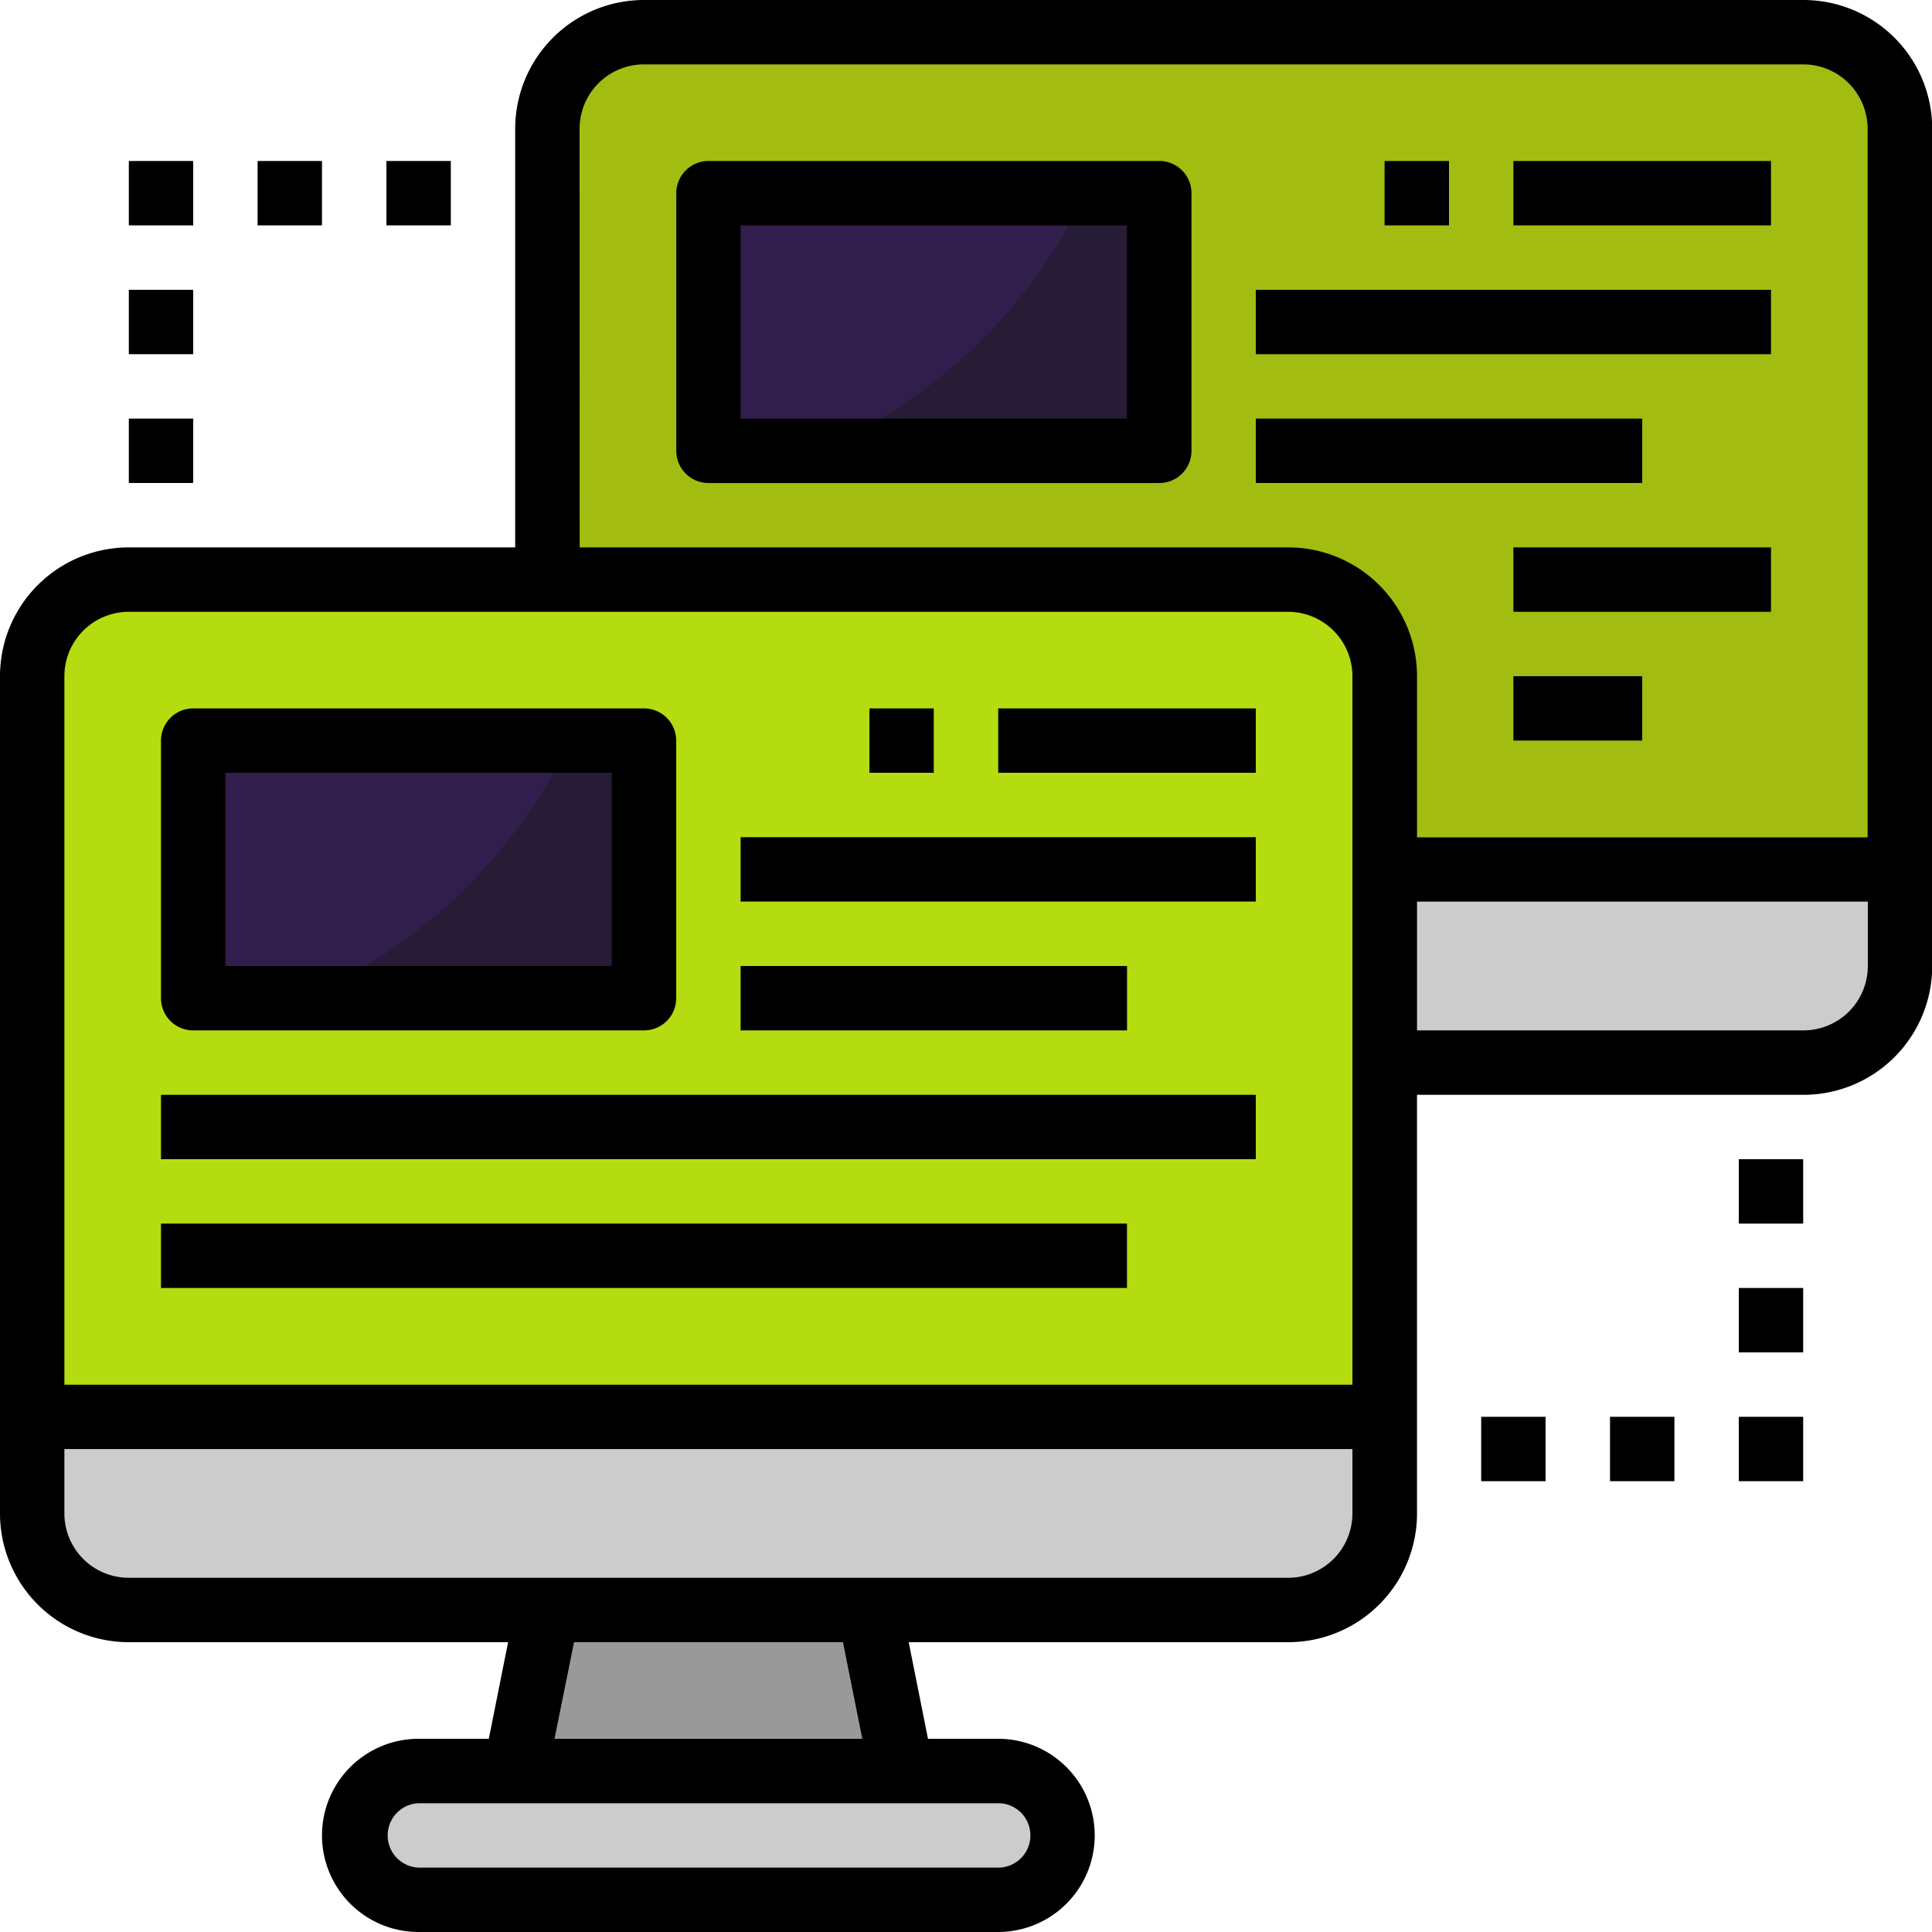 <svg xmlns="http://www.w3.org/2000/svg" viewBox="0 0 373.58 373.58"><defs><style>.cls-1{fill:#a3bc11;}.cls-2{fill:#321e4d;}.cls-3{fill:#ccc;}.cls-4{fill:#1a1a1a;opacity:0.47;}.cls-5{fill:#999;}.cls-6{fill:#b5dc10;}</style></defs><g id="Layer_2" data-name="Layer 2"><g id="Layer_1-2" data-name="Layer 1"><path class="cls-1" d="M124.53,6.23H348.68a18.67,18.67,0,0,1,18.67,18.68V186.79a18.67,18.67,0,0,1-18.67,18.68H124.53a18.68,18.68,0,0,1-18.68-18.68V24.91A18.68,18.68,0,0,1,124.53,6.23Z"></path><rect class="cls-2" x="136.98" y="37.36" width="87.17" height="49.81"></rect><path class="cls-3" d="M105.85,168.11h261.5v18.68a18.67,18.67,0,0,1-18.67,18.68H124.53a18.68,18.68,0,0,1-18.68-18.68V168.11Z"></path><path class="cls-4" d="M209.94,37.36a102.83,102.83,0,0,1-51.68,49.81h65.89V37.36Z"></path><polygon class="cls-5" points="176.83 354.9 165.65 299 108.31 299 97.13 354.9 176.83 354.9"></polygon><path class="cls-6" d="M24.91,112.07H249.05a18.68,18.68,0,0,1,18.68,18.68V292.64a18.68,18.68,0,0,1-18.68,18.68H24.91A18.68,18.68,0,0,1,6.23,292.64V130.75A18.68,18.68,0,0,1,24.91,112.07Z"></path><path class="cls-3" d="M80.94,342.45H193a12.45,12.45,0,0,1,12.45,12.45h0A12.45,12.45,0,0,1,193,367.35H80.94A12.44,12.44,0,0,1,68.49,354.9h0A12.44,12.44,0,0,1,80.94,342.45Z"></path><rect class="cls-2" x="37.36" y="143.21" width="87.17" height="49.81"></rect><path class="cls-3" d="M6.23,274h261.5v18.68a18.68,18.68,0,0,1-18.68,18.68H24.91A18.68,18.68,0,0,1,6.23,292.64V274Z"></path><path class="cls-4" d="M110.32,143.21A102.83,102.83,0,0,1,58.64,193h65.89V143.21Z"></path><path d="M37.36,199.24h87.17a6.21,6.21,0,0,0,6.22-6.22V143.21a6.22,6.22,0,0,0-6.22-6.23H37.36a6.23,6.23,0,0,0-6.23,6.23V193A6.22,6.22,0,0,0,37.36,199.24Zm6.22-49.81H118.3v37.36H43.58Z"></path><rect x="168.11" y="136.98" width="12.45" height="12.45"></rect><rect x="193.02" y="136.98" width="49.81" height="12.45"></rect><rect x="143.21" y="161.88" width="99.62" height="12.45"></rect><rect x="143.21" y="186.79" width="74.72" height="12.45"></rect><rect x="31.13" y="211.7" width="211.7" height="12.45"></rect><rect x="31.13" y="236.6" width="186.79" height="12.45"></rect><path d="M348.68,0H124.53A24.91,24.91,0,0,0,99.62,24.91v80.94H24.91A24.9,24.9,0,0,0,0,130.75V292.64a24.9,24.9,0,0,0,24.91,24.9H98.25l-3.73,18.68H80.94a18.68,18.68,0,0,0,0,37.36H193a18.68,18.68,0,0,0,0-37.36H179.44l-3.73-18.68h73.34A24.9,24.9,0,0,0,274,292.64V211.7h74.72a24.9,24.9,0,0,0,24.9-24.91V24.91A24.9,24.9,0,0,0,348.68,0ZM112.07,24.91a12.46,12.46,0,0,1,12.46-12.46H348.68a12.46,12.46,0,0,1,12.45,12.46v137H274V130.75a24.9,24.9,0,0,0-24.91-24.9h-137ZM24.91,118.3H249.05a12.46,12.46,0,0,1,12.46,12.45v137H12.45v-137A12.46,12.46,0,0,1,24.91,118.3ZM199.24,354.9a6.22,6.22,0,0,1-6.22,6.23H80.94a6.23,6.23,0,0,1,0-12.45H193A6.21,6.21,0,0,1,199.24,354.9Zm-32.5-18.68H107.22L111,317.54H163Zm82.31-31.13H24.91a12.45,12.45,0,0,1-12.46-12.45V280.19H261.51v12.45A12.45,12.45,0,0,1,249.05,305.09Zm99.63-105.85H274v-24.9h87.17v12.45A12.45,12.45,0,0,1,348.68,199.24Z"></path><path d="M224.15,31.13H137a6.23,6.23,0,0,0-6.23,6.23V87.17A6.23,6.23,0,0,0,137,93.4h87.17a6.22,6.22,0,0,0,6.22-6.23V37.36A6.22,6.22,0,0,0,224.15,31.13Zm-6.23,49.81H143.21V43.58h74.71Z"></path><rect x="267.73" y="31.13" width="12.45" height="12.45"></rect><rect x="292.64" y="31.13" width="49.81" height="12.45"></rect><rect x="242.83" y="56.04" width="99.62" height="12.45"></rect><rect x="242.83" y="80.94" width="74.72" height="12.45"></rect><rect x="292.64" y="105.85" width="49.81" height="12.45"></rect><rect x="292.64" y="130.75" width="24.91" height="12.45"></rect><rect x="336.22" y="224.15" width="12.45" height="12.45"></rect><rect x="336.22" y="249.05" width="12.45" height="12.45"></rect><rect x="336.22" y="273.96" width="12.45" height="12.45"></rect><rect x="311.32" y="273.96" width="12.45" height="12.45"></rect><rect x="286.41" y="273.96" width="12.45" height="12.45"></rect><rect x="24.91" y="80.94" width="12.45" height="12.45"></rect><rect x="24.91" y="56.04" width="12.45" height="12.45"></rect><rect x="24.91" y="31.13" width="12.45" height="12.45"></rect><rect x="49.81" y="31.13" width="12.45" height="12.45"></rect><rect x="74.72" y="31.13" width="12.45" height="12.45"></rect></g></g></svg>